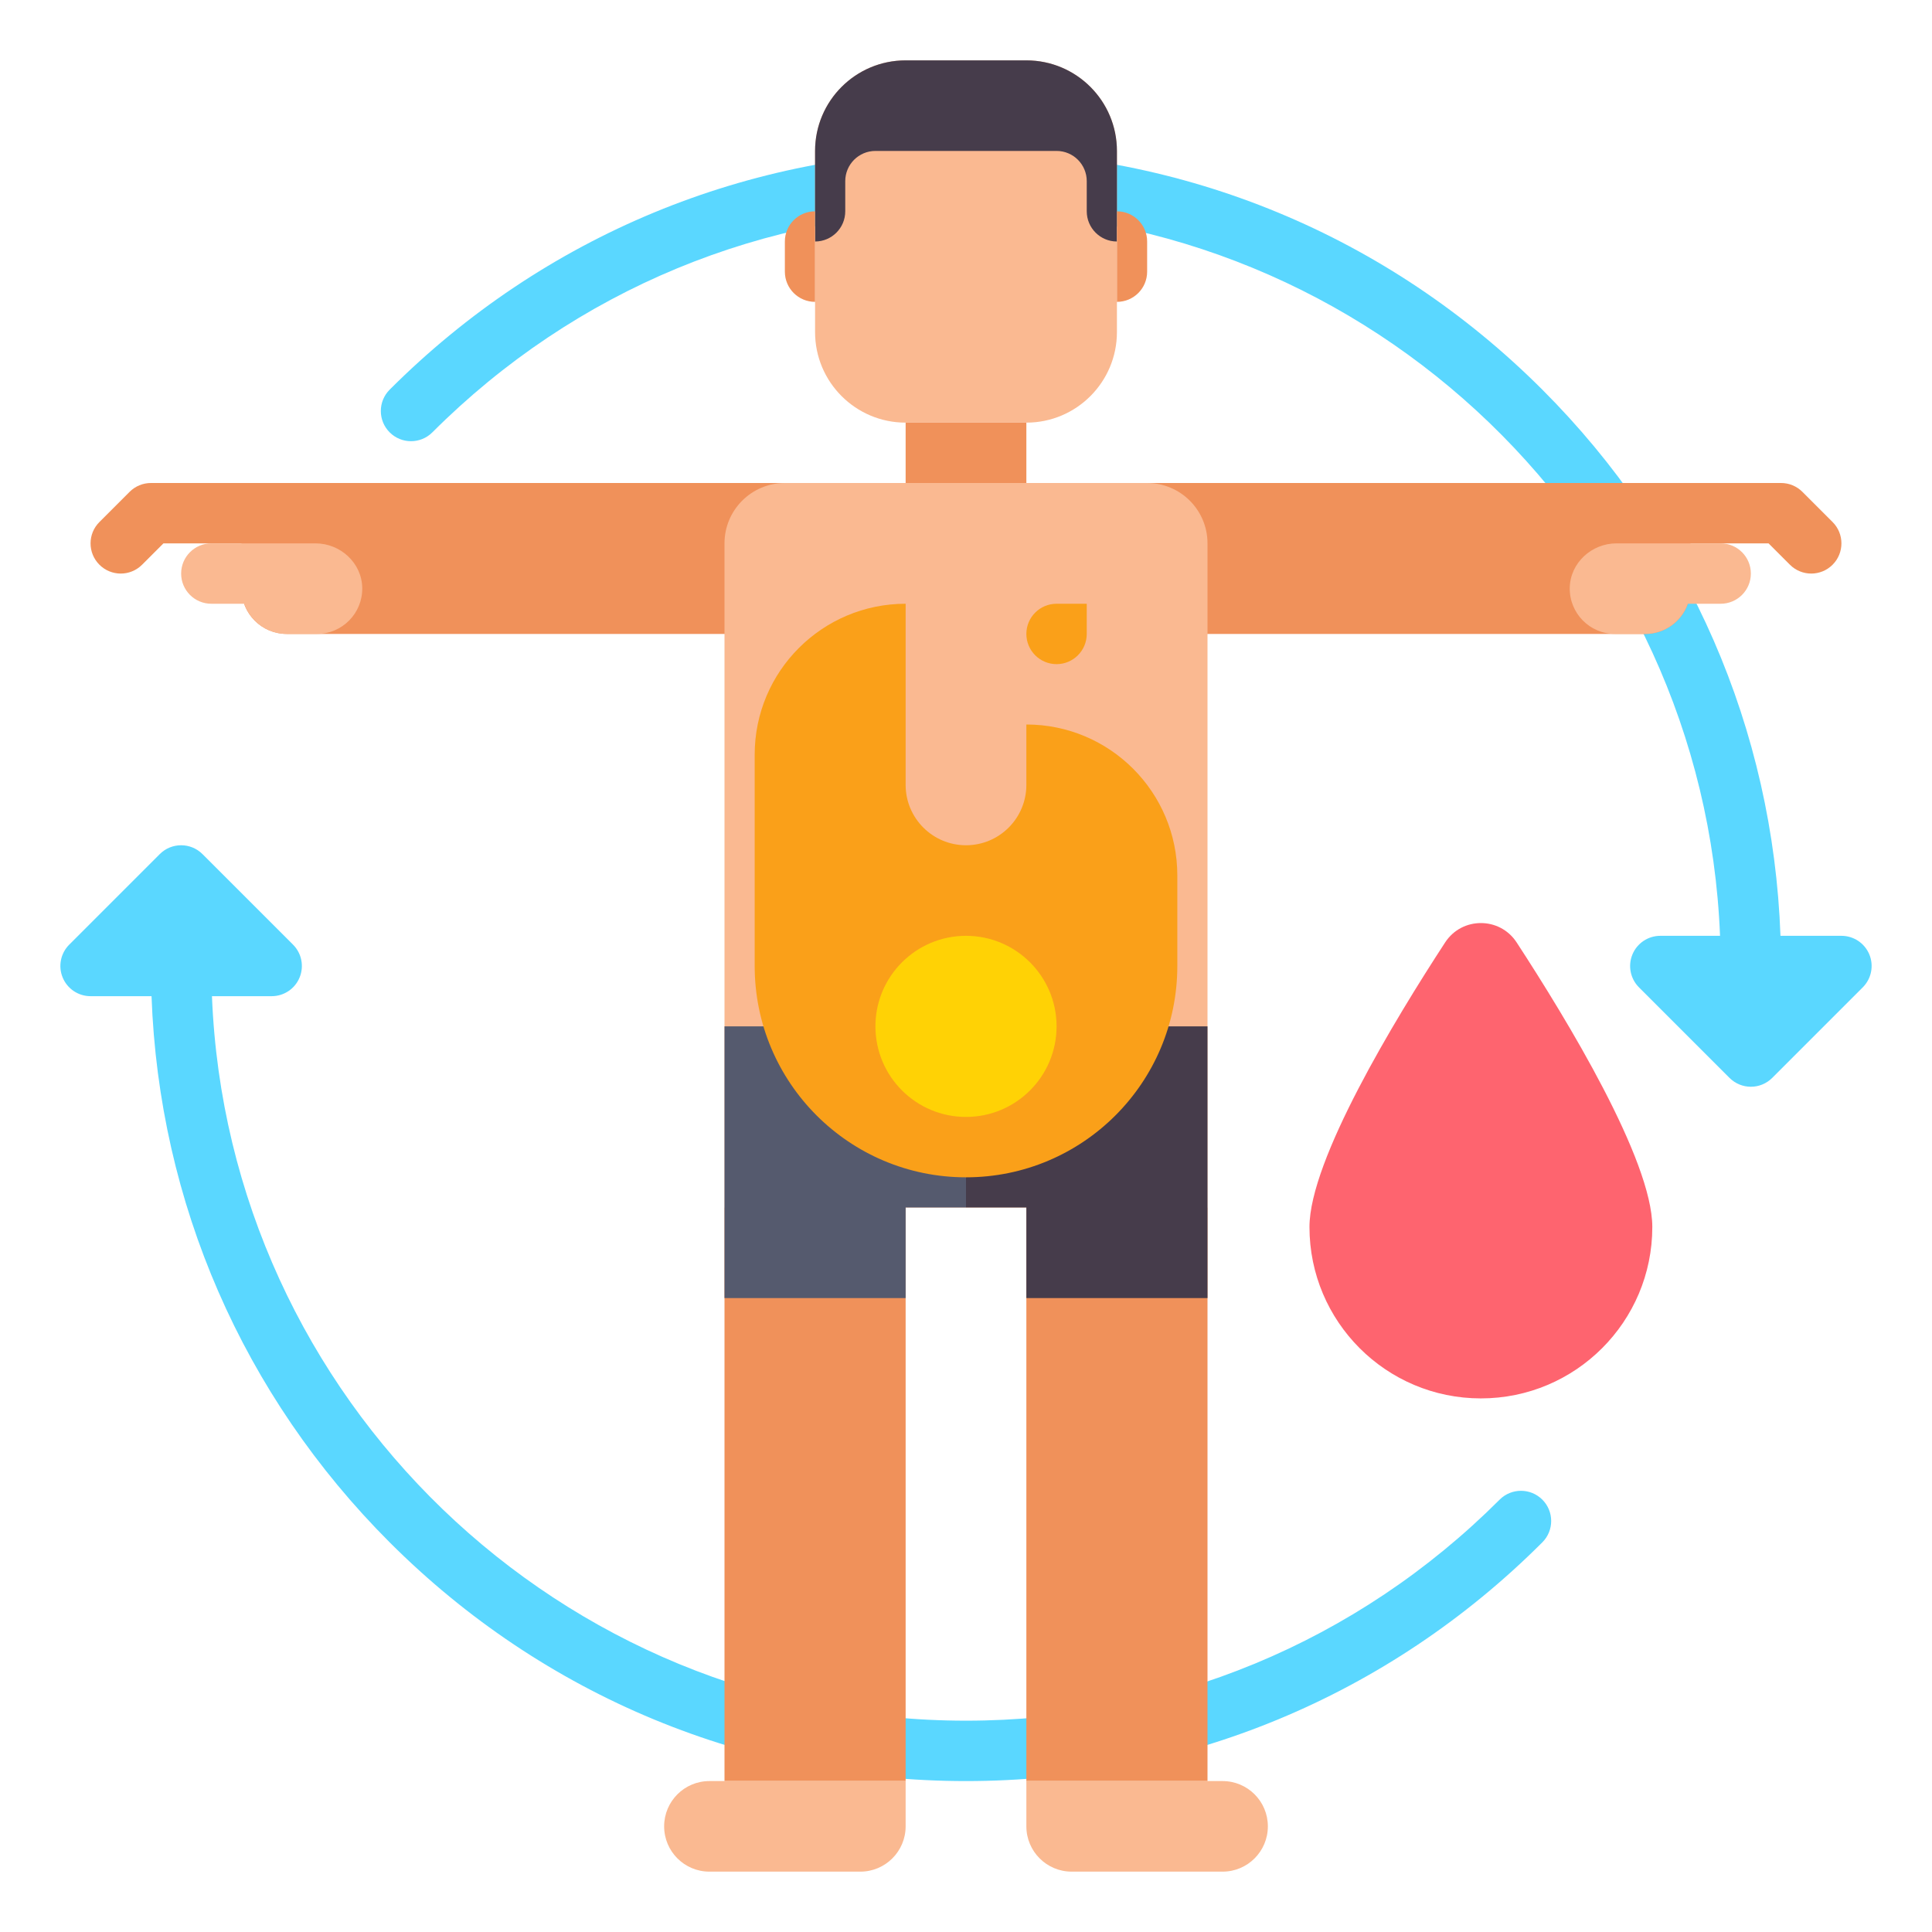 <?xml version="1.0" encoding="UTF-8"?>
<svg xmlns="http://www.w3.org/2000/svg" width="90" height="90" viewBox="0 0 90 90" fill="none">
  <path d="M69.859 69.859C63.219 76.499 54.39 80.156 45 80.156C26.086 80.156 10.615 65.142 9.874 46.406H12.656C13.225 46.406 13.738 46.064 13.955 45.538C14.173 45.013 14.053 44.408 13.651 44.006L9.432 39.787C8.883 39.238 7.992 39.238 7.443 39.787L3.224 44.006C2.822 44.408 2.702 45.013 2.92 45.538C3.137 46.064 3.65 46.406 4.219 46.406H7.059C7.407 56.02 11.313 65.009 18.152 71.848C25.323 79.019 34.858 82.969 45 82.969C55.142 82.969 64.676 79.019 71.848 71.848C72.397 71.299 72.397 70.409 71.848 69.859C71.298 69.31 70.408 69.31 69.859 69.859Z" fill="#5AD7FF"></path>
  <path d="M87.081 44.462C86.863 43.936 86.35 43.594 85.781 43.594H82.941C82.593 33.98 78.687 24.991 71.848 18.152C64.677 10.981 55.142 7.031 45 7.031C34.858 7.031 25.323 10.981 18.152 18.152C17.603 18.701 17.603 19.591 18.152 20.141C18.701 20.69 19.592 20.69 20.141 20.141C26.781 13.501 35.609 9.844 45 9.844C63.914 9.844 79.385 24.858 80.126 43.594H77.344C76.775 43.594 76.262 43.936 76.045 44.462C75.827 44.987 75.947 45.592 76.349 45.994L80.568 50.213C80.843 50.487 81.202 50.625 81.562 50.625C81.922 50.625 82.282 50.487 82.557 50.213L86.775 45.994C87.178 45.592 87.298 44.987 87.081 44.462Z" fill="#5AD7FF"></path>
  <path d="M85.369 24.318L83.963 22.912C83.699 22.648 83.342 22.5 82.969 22.5H53.438V29.531H76.641C77.805 29.531 78.75 28.587 78.75 27.422V25.312H82.386L83.381 26.307C83.655 26.581 84.015 26.719 84.375 26.719C84.735 26.719 85.095 26.581 85.369 26.307C85.918 25.758 85.918 24.867 85.369 24.318Z" fill="#F0915A"></path>
  <path d="M7.031 22.5C6.658 22.5 6.301 22.648 6.037 22.912L4.631 24.318C4.081 24.867 4.081 25.758 4.631 26.307C4.905 26.581 5.265 26.719 5.625 26.719C5.985 26.719 6.345 26.581 6.619 26.307L7.614 25.312H11.25V27.422C11.25 28.587 12.194 29.531 13.359 29.531H36.562V22.5H7.031Z" fill="#F0915A"></path>
  <path d="M47.812 19.688H42.188C39.858 19.688 37.969 17.799 37.969 15.469V7.031C37.969 4.701 39.858 2.812 42.188 2.812H47.812C50.142 2.812 52.031 4.701 52.031 7.031V15.469C52.031 17.799 50.142 19.688 47.812 19.688Z" fill="#FAB991"></path>
  <path d="M42.188 19.688H47.812V22.5H42.188V19.688Z" fill="#F0915A"></path>
  <path d="M56.25 56.25H33.75V25.312C33.75 23.759 35.009 22.5 36.562 22.5H53.438C54.991 22.5 56.25 23.759 56.25 25.312V56.25Z" fill="#FAB991"></path>
  <path d="M33.75 56.25H42.188V82.969H33.75V56.25Z" fill="#F0915A"></path>
  <path d="M47.812 56.25H56.25V82.969H47.812V56.25Z" fill="#F0915A"></path>
  <path d="M33.75 47.812V60.469H42.188V56.25H45V47.812H33.75Z" fill="#555A6E"></path>
  <path d="M45 47.812V56.25H47.812V60.469H56.25V47.812H45Z" fill="#463C4B"></path>
  <path d="M33.047 82.969H42.188V85.078C42.188 86.243 41.243 87.188 40.078 87.188H33.047C31.882 87.188 30.938 86.243 30.938 85.078C30.938 83.913 31.882 82.969 33.047 82.969Z" fill="#FAB991"></path>
  <path d="M56.953 82.969H47.812V85.078C47.812 86.243 48.757 87.188 49.922 87.188H56.953C58.118 87.188 59.062 86.243 59.062 85.078C59.062 83.913 58.118 82.969 56.953 82.969Z" fill="#FAB991"></path>
  <path d="M14.696 25.312H9.844C9.067 25.312 8.438 25.942 8.438 26.719C8.438 27.495 9.067 28.125 9.844 28.125H11.373C11.662 28.944 12.441 29.531 13.359 29.531H14.766C15.944 29.531 16.896 28.565 16.875 27.382C16.853 26.221 15.857 25.312 14.696 25.312Z" fill="#FAB991"></path>
  <path d="M75.304 25.312H80.156C80.933 25.312 81.562 25.942 81.562 26.719C81.562 27.495 80.933 28.125 80.156 28.125H78.627C78.338 28.944 77.559 29.531 76.641 29.531H75.234C74.056 29.531 73.104 28.565 73.125 27.382C73.147 26.221 74.143 25.312 75.304 25.312Z" fill="#FAB991"></path>
  <path d="M47.812 2.812H42.188C39.858 2.812 37.969 4.701 37.969 7.031V11.25C38.745 11.25 39.375 10.62 39.375 9.844V8.438C39.375 7.661 40.005 7.031 40.781 7.031H49.219C49.995 7.031 50.625 7.661 50.625 8.438V9.844C50.625 10.62 51.255 11.25 52.031 11.25V7.031C52.031 4.701 50.142 2.812 47.812 2.812Z" fill="#463C4B"></path>
  <path d="M52.031 14.062V9.844C52.808 9.844 53.438 10.473 53.438 11.25V12.656C53.438 13.433 52.808 14.062 52.031 14.062Z" fill="#F0915A"></path>
  <path d="M37.969 14.062V9.844C37.192 9.844 36.562 10.473 36.562 11.25V12.656C36.562 13.433 37.192 14.062 37.969 14.062Z" fill="#F0915A"></path>
  <path d="M47.812 33.75V36.562C47.812 38.116 46.553 39.375 45 39.375C43.447 39.375 42.188 38.116 42.188 36.562V28.125C38.304 28.125 35.156 31.273 35.156 35.156V45C35.156 50.437 39.563 54.844 45 54.844C50.437 54.844 54.844 50.437 54.844 45V40.781C54.844 36.898 51.696 33.75 47.812 33.75Z" fill="#FAA019"></path>
  <path d="M50.625 28.125H49.219C48.442 28.125 47.812 28.755 47.812 29.531C47.812 30.308 48.442 30.938 49.219 30.938C49.995 30.938 50.625 30.308 50.625 29.531V28.125Z" fill="#FAA019"></path>
  <path d="M45 52.031C47.33 52.031 49.219 50.142 49.219 47.812C49.219 45.483 47.33 43.594 45 43.594C42.67 43.594 40.781 45.483 40.781 47.812C40.781 50.142 42.67 52.031 45 52.031Z" fill="#FFD205"></path>
  <path d="M76.971 57.158C76.971 61.568 73.396 65.143 68.985 65.143C64.575 65.143 61 61.568 61 57.158C61 54.045 64.979 47.489 67.32 43.902C68.104 42.699 69.866 42.699 70.651 43.902C72.992 47.489 76.971 54.044 76.971 57.158Z" fill="#FE646F"></path>
</svg>
